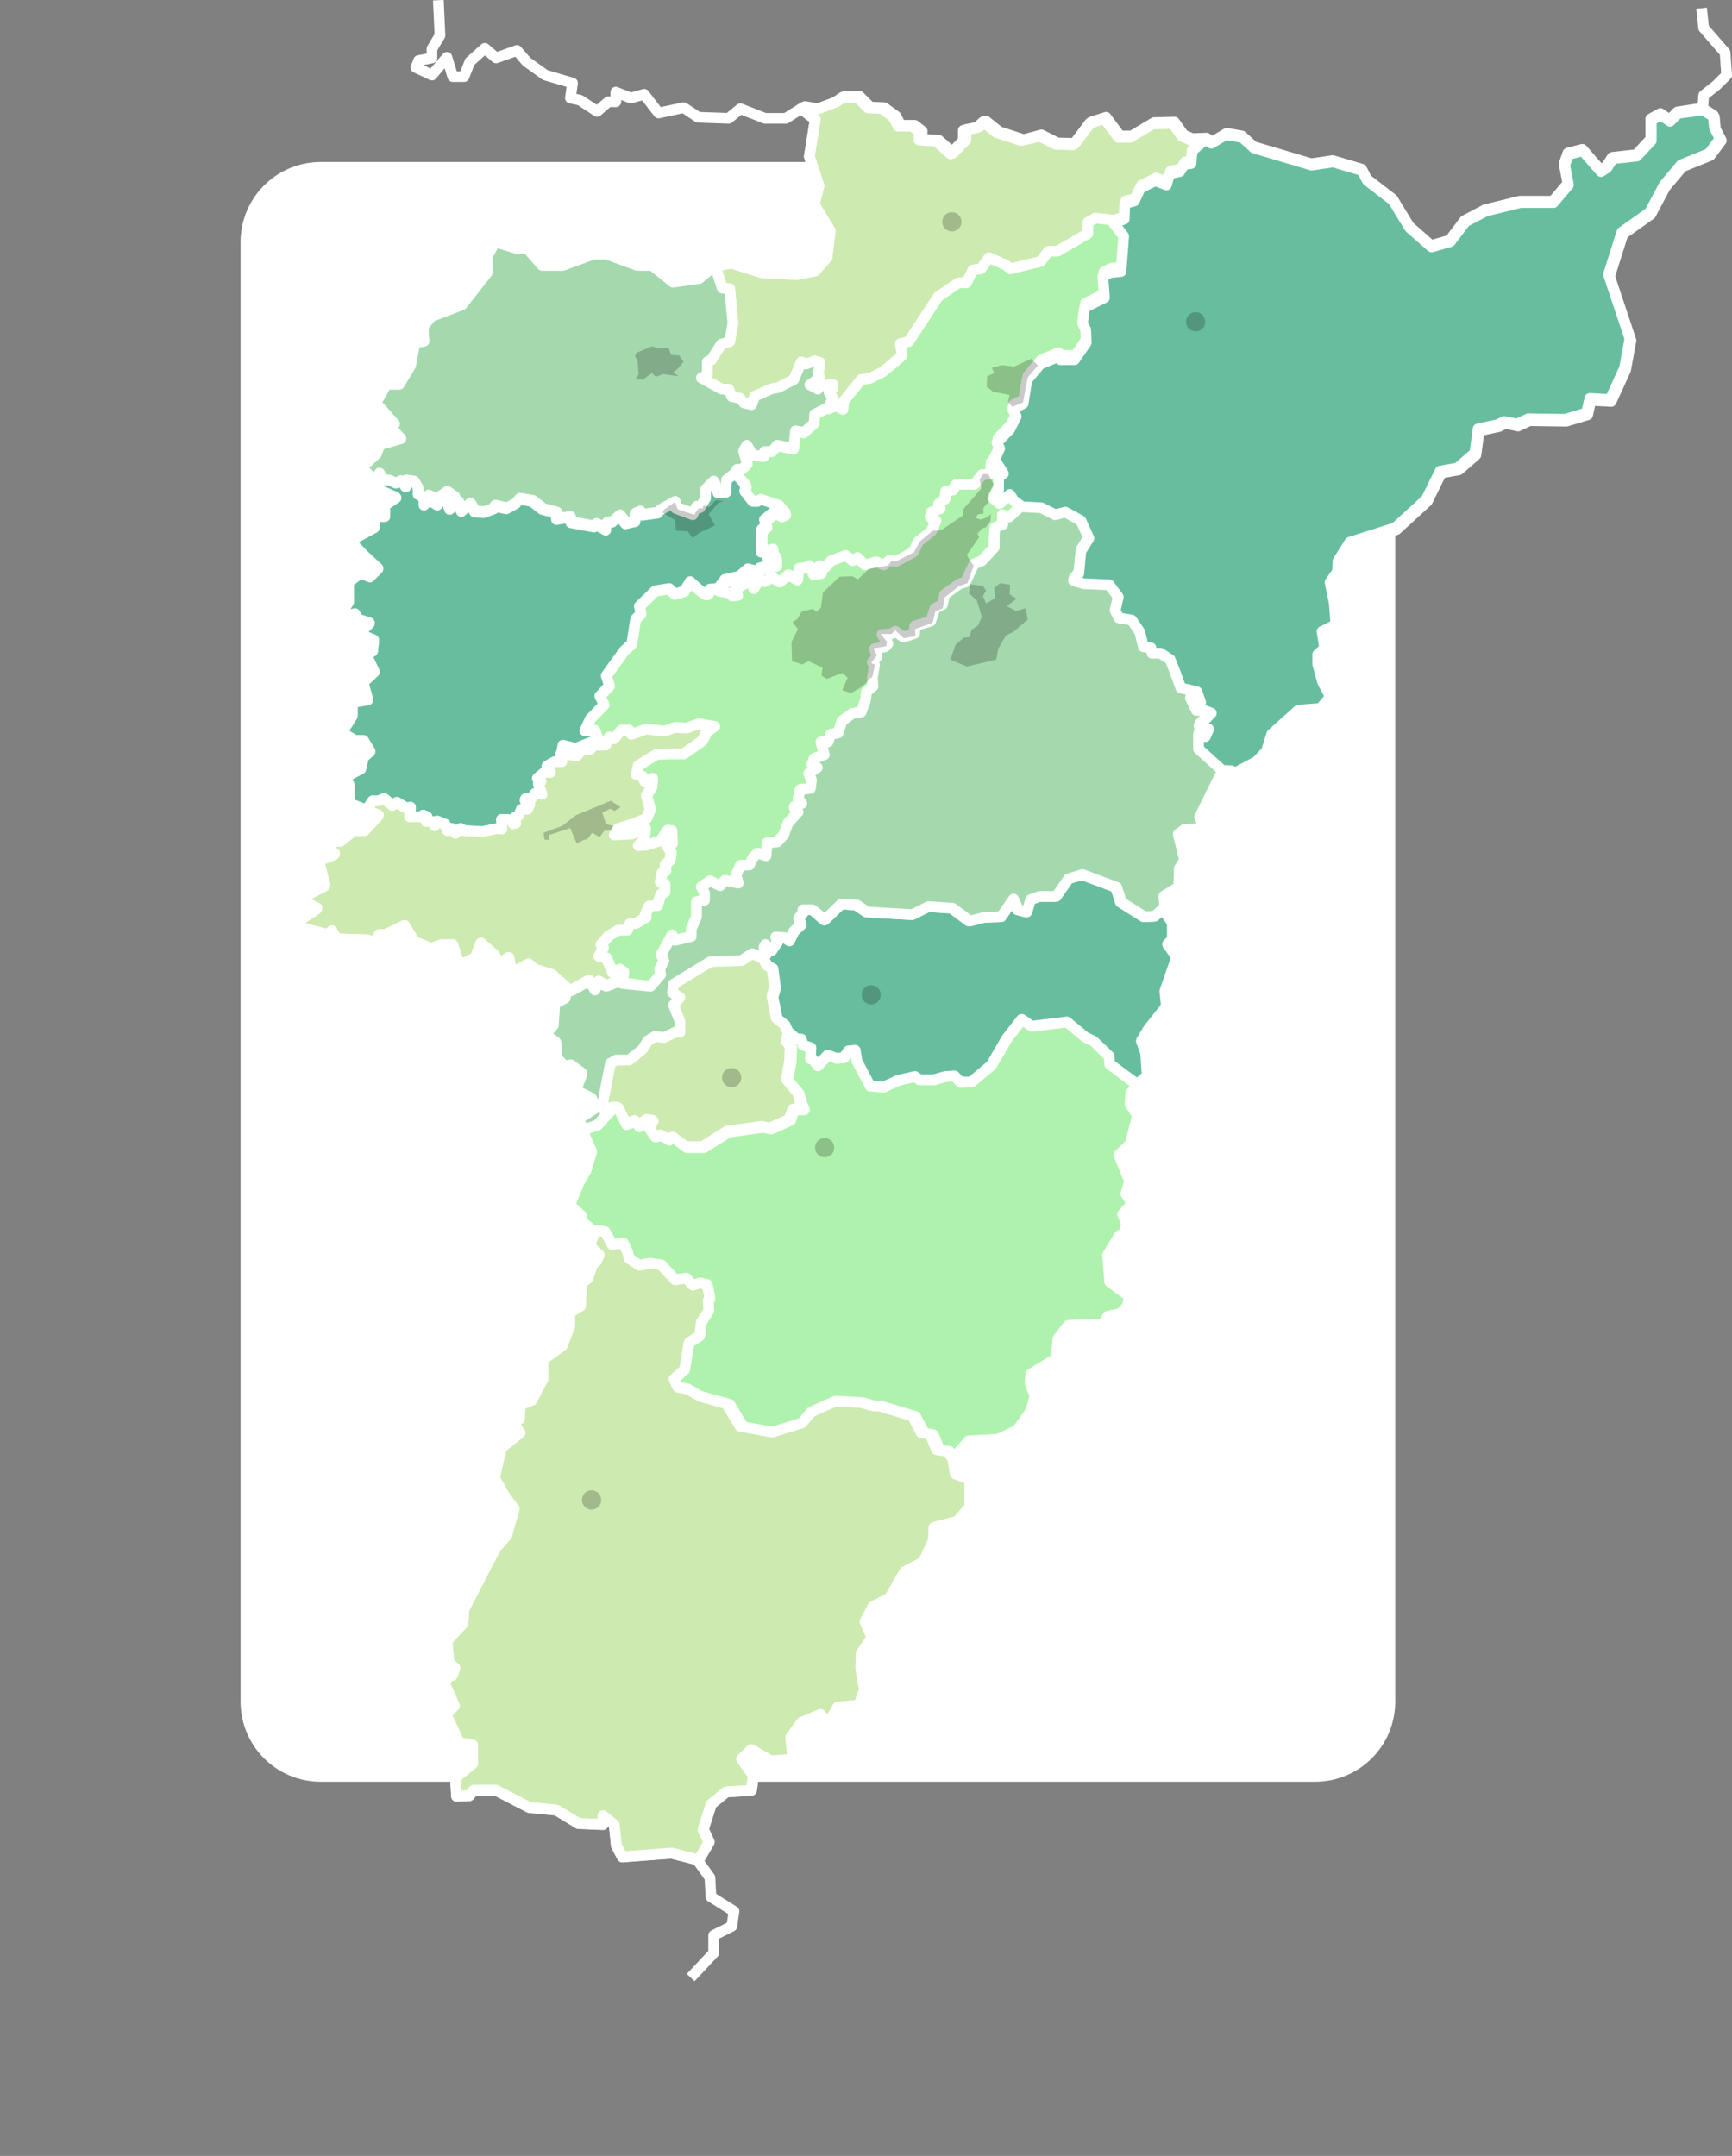 <?xml version="1.0" encoding="utf-8"?>
<!-- Generator: Adobe Illustrator 25.2.0, SVG Export Plug-In . SVG Version: 6.00 Build 0)  -->
<svg version="1.1" id="Capa_1" xmlns="http://www.w3.org/2000/svg" xmlns:xlink="http://www.w3.org/1999/xlink" x="0px" y="0px"
	 viewBox="0 0 324 403.3" style="enable-background:new 0 0 324 403.3;" xml:space="preserve">
<rect x="0" y="0" width="324" height="403.3" fill="#808080" stroke="none"/>
<style type="text/css">
	.st0{fill:#FFFFFF;}
	.st1{fill:#AFF2AD;stroke:#FFFFFF;stroke-width:2;stroke-linejoin:round;}
	.st2{fill:#CDEAB0;stroke:#FFFFFF;stroke-width:2;stroke-linejoin:round;}
	.st3{fill:#A4D9AD;stroke:#FFFFFF;stroke-width:2;stroke-linejoin:round;}
	.st4{fill:#67BE9E;stroke:#FFFFFF;stroke-width:2;stroke-linejoin:round;}
	.st5{fill:none;stroke:#FFFFFF;stroke-width:2;stroke-linejoin:round;}
	.st6{opacity:0.21;}
</style>
<g transform="translate(-133 -4193.686)">
	<g transform="matrix(1, 0, 0, 1, 133, 4193.69)">
		<path class="st0" d="M60,30.3h186c8.3,0,15,6.7,15,15v273c0,8.3-6.7,15-15,15H60c-8.3,0-15-6.7-15-15v-273
			C45,37,51.7,30.3,60,30.3z"/>
	</g>
	<g transform="translate(-1376.96 4347.611)">
		<g transform="translate(1565.96 -135.73)">
			<path class="st1" d="M60.5,165.6l0.2-2l-0.7-0.5l-1.3,0.7l-1.2-2.8l-1.4-0.3l0.8-1.6l-0.4-0.6l1.5-1.7l1.8-1h1.6l0.5-1.2h1l2-1.2
				l-0.1-0.6l0.7-1.5l1.5-0.1l0.7-2.1l0.7-0.4v-1.5l-0.8-0.4l0.3-1.7l0.7-0.4l-0.1-1.1l0.9-0.9l0.2-1.5l-0.8-1.2l1-0.4l-0.1-2.4
				l-0.7-0.1l-1.4,2l-2.5,0.8l-1.6,0.1l1-1l0.3-2.2l-2.4,1l-3.4,0.2l0.7-1.2l2.9-0.9l2.4-1l0.7-1.7l-0.7-2.6l1-1.6l0.1-1.6l-1.4,0.6
				l-0.5-1l-1.1-0.3l0.4-1.7l3.4-2.1l5.1-0.1l3.4-2.4l0.9-1.7l1.4-1l-2.9-0.5l-2.2,0.8l-2.3-0.1l-1.9,0.7l-3.4-0.4l-2.8,1l-0.5-0.8
				h-1.4l-1.3,1.6l-1-0.3l-0.6,1.5h-2.2l-0.7,0.8l-1.6,0.2l-0.9,1l-3-0.4l0.3-1.5l2.4,0.6l4.2-1.7l-0.6-1.7l-1.9,0.1l1-2.2l2.6-2.7
				l-0.8-1.6l1.8-1.9l-0.6-1.9l3.3-4.6l1.5-1.4l0.7-4.6l1-1l-0.3-1.4l3-2.9l2.6-0.4l1,1l1.8-0.5l1.1-1.8c0,0,2.5,2.4,3.1,2.4
				s0.6-1,0.6-1l1.7,0l2.1,0.4l0.3,0.5l1-0.1L81.6,92l2.9-1.7l0.5,1.6l0.9-1.5l1.1,0.2l1.4-0.8l1.4,0.9l1.6-1.4l1.7,1l0.3-2.2
				l1.2-0.1l0.9-0.5l0.8,1.7l1.4-0.2l-0.3-1.5l1.1,0.3l1.1-1.2l2.7-1l1.3,1l0.9-0.6l1.4,1.4l2.1-0.6l1.4,0.6l1-0.8l1.4,0.1l3.1-1.7
				l1-2l2.4-1.9l0.8-1.9l-1-0.8l0.2-0.9l1.6-0.6l-0.2-1l1.1-0.8l0.2-1.5l1.3-0.2l0.7-1.1h3.4l1.4-1.8l1.6-0.1l0.1-2.2l0.7-0.9
				l1.6,2.6l-0.9,0.7v2.4l-0.9,1.6L131,76l1.9-1.7l0.8,1.2l1.6,1.1l-2.5,2.3l-1.3-0.4l0.1,1.8l-1.5,0.6l-0.1,1.7v2l-2.3,2.5
				l-1.5,0.6l-1.6,3.4l-1.1,0.3l-2.8,2l-0.4,1.9l-1.4,0.7l-0.8,2.4l-3,0.9v1.4L113,101l-1.5-1.1l-0.8,0.5l-1.7,0.1l1.1,1.7l-0.5,0.6
				l-2,0.4l0.5,1.4l-0.9,1.1l0.4,0.5l-0.4,2.4l0.1,1.6l-1.2,1l-0.2,1.6l-0.8,2.2l-1.7,0.3l-1.9,1.4l-0.7,2.2l-1.4,0.3l-0.5,1.4h-1.3
				l0.6,2.4l-1.9,0.7l-0.4,1.1l1,0.6l-1.6,1.1l0.5,1.2l-0.2,1.6l-1.9,0.2l-0.4,1.8l0.7,0.8c-0.5,0.1-0.9,0.2-1.3,0.5
				c-0.5,0.3,0.6,1.1,0.6,1.1l-1.9,2.1l-0.8,2.2l-1.2,1.3l-1.9,0.2l-0.2,2.4l-1.6-0.5l-0.9,0.9l-0.6,1.3l-1.7,0.1l-0.8,1.8l0.4,1.5
				l-2.5-0.5l-0.9,1l-1.9-0.9l-1.6,1.1l0.6,1.2v1.3l-1.5,0.3v2.8l-1,2.3v1.4l-3,0.7l-0.6-1l-2,3.7l0.5,1.1l-0.8,1.6l0.2,1l-1.9,2.3
				L60.5,165.6L60.5,165.6z"/>
			<path class="st1" d="M130,67.5l-0.6,0.8l-0.1,2.2l-1.6,0.1l-1.4,1.8h-3.4l-0.7,1.1l-1.3,0.2l-0.2,1.5l-1.1,0.8l0.2,1l-1.6,0.6
				l-0.2,0.9l1,0.8l-0.8,1.9l-2.4,1.9l-1,2l-3.1,1.7l-1.4-0.1l-1,0.8l-1.4-0.6l-2.1,0.6l-1.4-1.4l-0.9,0.6l-1.3-1l-2.7,1l-1.1,1.2
				l-1.1-0.3l0.3,1.5l-1.4,0.2l-0.8-1.7L94.7,88l-1.2,0.1l-0.3,2.2l-1.7-1l-1.6,1.4l-1.4-0.9l-1.4,0.8L86,90.4L85,91.9l-0.5-1.6
				L81.6,92l0.4,1.2l-1,0.1l-0.3-0.5l-2.2-0.4l1.2-1.7l2.7-0.6l1.6-1.4l1.9,0.5l0.4-0.7l3-0.8v-1.2l-1.6,0.2l1-1.7l-2.2,0.6l0.1-4.3
				l0.9-0.8l-0.4-1l1.9-1.6l1.3,0.6l0.7-0.3l-1.2-1.4l-3.4-1.1l-0.6,0.4h-0.9l-1.5-1.9l0.2-1.2l-2-2.2l0.2-1.1h0.9l1-1l-0.7-2.4
				l0.6-1.1l1.2,1.9l2.1,0.1v-0.8l1.5-0.1l0.9-1.1l3.1,0.6l0.3-3.3l1.6,0.3l1.9-1.7l0.1-1.7l2.7-1.4l1.2-0.4l1.4,0.7l0.1-1.5
				l3.3-4.1l1.6-0.2l2.4-1.2l3.7-3.1l-0.4-2.2l1.6-0.4l5.5-8.4l3.8-2.6h1.5l1.2-2.4l1.5-0.2l1.6-2.3l3.2,1.4l0.8,0.7l5.7-1.4
				l1.4-1.9h1.7l5.7-3.3v-2.1l1.4-0.8l3.6,0.4l1.9,2.5l-0.5,6.6l-2,0.2l-1.4,0.7l0.3,4l-3.7,1.8l-0.4,2.9l0.6,1.3l0.1,2.4l-2.2,3.2
				h-2.6l-0.6-0.5l-3.2,1.3l-2.5,3l-0.7,4.4l-2,1l0.7,1.4l-1.2,2.4l-2.4,2.5l0.5,1.1L130,67.5L130,67.5z"/>
			<path class="st2" d="M91.4,175l-0.7-1.6l-1.5-1.2l-0.8-4.1l0.5-1.6l-0.5-3.7l-1-0.5l-0.8-1.4l-2.1-0.8l-2,1.3l-5.8,0.2l-6.9,4.2
				l-0.2,1.6l1.4,0.9l-1.2,1.4l1.2,3.1l0,2l-0.9,0l-2.1,1l-1.7-0.2l-1.3,0.8l-1,1.6l-2.5,2h-2.4l-1.1,0.6l-1.4,7.2l0.5,2.6l1.4-1.5
				h0.9l1.5,3.1l1.8-0.6l0.6,1l1.6-1.2l1,0.1l-0.8,1.3l1.2,1.7l1.3-0.2l1.3,0.8l0.9-0.4l2.4,1.8h3.2l4.6-2.9l6.4-0.9l1.6,0.3
				l3.6-1.6l0.7-1.9l1.9-0.1l-0.6-1.4l-0.4-1.6l-2.1-2.5l0.6-3.4l0.1-2.8l-0.7-0.9L91.4,175L91.4,175z"/>
			<path class="st2" d="M166.7,8l-1.6-0.7l-1.7-2.4l-3.8,0.1l-4.2,2.5h-2.2l-2.6-3.5l-2.8,0.9l-3,4l-3.3-0.1l-3-1.5L135,8.1
				l-4.6-1.5l-2.5-2l-1.2,1.1l-2.5,0.5v1.9l-2.4,2.5l-2.7-2.4L115.9,8l0.1-1.5l-1.4-1.1h-2.6l-0.9-1.7L109,2.1L106.4,2l-2-2h-2.8
				l-1.5,1l-3.1,1.2l-2.4-0.4l-0.7,0.4l2.6,2l-1.1,6.9l1.8,5.5l-0.9,3.5l3,4.9l-0.6,5l-2.2,2.5l-3.5,0.7l-6.4-0.4l-5.7-1.8l-3.1,0.6
				l1.3,4.1l1.4,0.1l0.6,6.5l-0.6,3.4l-1.6,0.5l-1.8,2.9l-0.8,0.4v2.4l-1.1,0.6l3.8,2.1l1.2,0.3l0.6,1.4l1.5,0.3l0.8,0.9l1.4,0.3
				l0.6-1.6l3.2-1.4l1.2-0.2l2.9-1.5l1.4-3.3l0.9,0.4l1.6-0.6l1,0.3l-0.3,2l0.2,0.9l-1.8,1.3l1.5,0.8l0.5-0.5l2.4-0.1l-0.7,1.5
				l0.7,1.1L99,58.3l1.3-0.6l1.4,0.7l0.1-1.5l3.3-4.1l1.6-0.2l2.4-1.2l3.7-3.1l-0.4-2.2l1.6-0.4l5.5-8.4l3.8-2.6h1.5l1.2-2.4
				l1.5-0.2L129,30l3.2,1.4l0.8,0.7l5.7-1.4l1.4-1.9h1.7l5.7-3.3v-2.1l1.4-0.8l3.5,0.4l2.1-0.7l0.1-2.9l1.8-0.5l1.1-2.4l2.8-1.4
				l2.1,0.8l0.6-2.1l1.9-0.4l0.8-1.3l1.3-0.2L167,10l2.4-2L166.7,8z"/>
			<path class="st3" d="M77.3,31.8l-2.5,2.1l-4.9,0.7L66,31.4h-2.8l-5.7-2.1H55l-5.7,2.1h-3.9l-2.8-3.2h-2.1l-3.9-1.2l-1.5,2.8v3
				l-4.8,6l-5.7,2.2l-1.5,2l0.2,2.6L21.6,46l-0.8,4.2l-2.1,3.5l-2.4,0l-2,3.5l3.5,3.9l-1,0.3l2.1,2.5l-3.9,1.1l-0.7,1.8l-2.8,2.5
				l1.8,1.8l1.1,0.3l0.5-0.9l0.8,1.3h1l1.3,0.6l0.9-0.5l0.9,1.1l0.1-1.3l1.4,0.3l0.7,1.2v1.3l1.1,0.6v1.4l1-0.9l-0.1-1l1.1,0.5V76
				l0.9,0.1l0.4-1.5l1.3-0.9l1.4,1l-1.2,1l0.4,1.2l1.5-1.3l0.7,1.7l1.5-1.4l1,1.5l1.7,0.1l1.9-0.7l0.1-0.5l2.2,0.5l1.8-1l0.6-0.8
				l2.4,0.4l1.9,1.5l2.6,0.7l0.1,1.2l2.4-0.4l0.3,1l4.3,0.8l0.3-0.5l1.9,1.1l0.1-1.3l1.1-0.2l1.3-1.2l1.2,1.5l1.8-0.4v-1.5l0.8-0.3
				l0.5,0.6l2.9-0.4l0.4-0.5l2.7-1.5l0.3,1.1l3.2,1.2l0.6-1.4l0.7,0.1l1.1-1.8v-1.2l1.5-1.5l0.8,2.2l1.5-0.1l0.1-2.3l1.6-1.3l0.2-1
				h0.9l1-1l-0.7-2.4l0.6-1.1l1.2,1.9l2.1,0.1v-0.8l1.5-0.1l0.9-1.1l3.1,0.6l0.3-3.3l1.6,0.3l1.9-1.7l0.1-1.7l2.6-1.3l0,0l0.8-1.7
				l-0.7-1.1l0.7-1.5L97.5,54L97,54.6l-1.5-0.8l1.8-1.3l-0.2-0.9l0.3-2l-1-0.3l-1.6,0.6l-0.9-0.4l-1.4,3.3l-2.9,1.5l-1.2,0.2
				l-3.2,1.4l-0.6,1.6l-1.4-0.3l-0.8-0.9l-1.5-0.3l-0.6-1.4L79,54.6l-3.8-2.1l1.1-0.6v-2.4l0.8-0.4l1.8-2.9l1.6-0.5l0.6-3.4
				l-0.6-6.5l-1.4-0.1l-1.3-4.1L77.3,31.8z"/>
			<path class="st4" d="M13,132.8l0.8-1.2h1.2l0.9-0.4l1.6,1.3l0.8-0.6l1.8,1.1l0.7-0.2l-0.1,1.8h2.2l0.3-0.3l0.7,0.3l-0.1,0.9h1.1
				l0.5,0.8l0.4-0.9l1.5,0.6l0.5,1.2l0.8-0.4l0.7,0.9l0.9-0.9l0.7,0.4c0,0,2,0.1,2.2,0.1s1.1,0.1,1.1,0.1l2.9-0.6l0.9,0.1l-0.1-1.8
				c0.6,0,1.1,0,1.7,0.1c0.3,0.1,0.5,0.7,0.5,0.7l0.5-0.1l-0.2-1.1l0.7-0.3l0.5-1.2h1.2l0.4-0.9l-0.9-0.8l0.1-0.3h1.1l0.7-1l1.3,0.2
				l-0.7-2l0.5-0.4l-0.7-0.6l1.3-1.1h1.2l-0.7-1.2l1.4-0.8h1.4l-0.2-1.4l0.3-1.7l2.4,0.6l4.2-1.7l-0.6-1.7l-1.9,0.1l1-2.2l2.6-2.7
				l-0.8-1.6l1.8-1.9l-0.6-1.9l3.3-4.6l1.5-1.4l0.7-4.6l1-1l-0.3-1.4l3-2.9l2.6-0.4l1,1l1.8-0.5l1.1-1.8c0,0,2.5,2.4,3.1,2.4
				s0.6-1,0.6-1l1.5-0.1l1.3-1.7l2.7-0.6l1.6-1.4l1.9,0.5l0.4-0.7l3-0.8v-1.2l-1.6,0.2l1-1.7l-2.2,0.6l0.1-4.3l0.9-0.8l-0.4-1
				l1.9-1.6l1.3,0.6l0.7-0.3l-1.2-1.4l-3.4-1.1l-0.6,0.4h-0.9l-1.5-1.9l0.2-1.2l-2-2.2l0,0l-1.6,1.3l-0.1,2.3l-1.5,0.1l-0.8-2.2
				l-1.5,1.5V75l-1.1,1.8l-0.7-0.1l-0.6,1.4l-3.2-1.2l-0.3-1.1l-2.7,1.5l-0.4,0.5l-2.9,0.4l-0.5-0.6l-0.8,0.3v1.5l-1.8,0.4l-1.2-1.5
				l-1.3,1.2l-1.1,0.2l-0.1,1.3l-1.9-1.1l-0.3,0.5l-4.3-0.8l-0.3-1l-2.4,0.4l-0.1-1.2l-2.6-0.7l-1.9-1.5l-2.4-0.4l-0.6,0.8l-1.8,1
				l-2.2-0.5l-0.1,0.5l-1.9,0.7l-1.7-0.1l-1-1.5l-1.5,1.4l-0.7-1.7l-1.5,1.3l-0.4-1.2l1.2-1l-1.4-1l-1.3,0.9l-0.4,1.5L25.3,76v-1.1
				l-1.1-0.5l0.1,1l-1,0.9v-1.4l-1.1-0.6V73l-0.7-1.2L20,71.6l-0.1,1.3L19,71.7l-0.9,0.5l-1.3-0.6h-1l-0.8-1.3l-0.5,1.1l0.3,2
				l3.2,1.4l-2.1,1.4v2.1H14v2.1l-4.6,2.5l2.7,2.8l2.6,2.4l-1.5,1.5l-1.8-0.7l-2.2,1.7v3.7l-1.8,3l3-0.7l0.5,1l2.2,0.7l-2,2l2.8,1.2
				l-0.2,2l-1.2,0.7l1.5,3.2l-2.1,2l0.9,3.2l-2.9,0.5v2.5l-2,3.2l2.5,1.5H12l1.2,2l-1.2,1l-0.5,2.2L7.3,128l2,0.7v3.5l4.1,1.7
				L13,132.8z"/>
			<path class="st2" d="M51,166.9l3.2-1.8l1.1,1.7l0.7-1.5c0.4,0.3,0.9,0.6,1.4,0.8c0.7-0.2,1.4-0.5,2.1-0.8l1,0.3l0,0l0.1-2
				l-0.7-0.5l-1.3,0.7l-1.2-2.8l-1.4-0.3l0.8-1.6l-0.4-0.6l1.5-1.7l1.8-1h1.6l0.5-1.2h1l2-1.2l-0.1-0.6l0.7-1.5l1.5-0.1l0.7-2.1
				l0.7-0.4v-1.5l-0.8-0.4l0.3-1.7l0.7-0.4l-0.1-1.1l0.9-0.9l0.2-1.5l-0.8-1.2l1-0.4l-0.1-2.4l-0.7-0.1l-1.4,2l-2.5,0.8l-1.6,0.1
				l1-1l0.3-2.2l-2.4,1l-3.4,0.2l0.7-1.2l2.9-0.9l2.4-1l0.7-1.7l-0.7-2.6l1-1.6l0.1-1.6l-1.4,0.6l-0.5-1l-1.1-0.3l0.4-1.7l3.4-2.1
				l5.1-0.1l3.4-2.4l0.9-1.7l1.4-1l-2.9-0.5l-2.2,0.8l-2.3-0.1l-1.9,0.7l-3.4-0.4l-2.8,1l-0.5-0.8h-1.4l-1.3,1.6l-1-0.3l-0.6,1.5
				h-2.2l-0.7,0.8l-1.6,0.2l-0.9,1l-3-0.4l0.2,1.5h-1.4l-1.4,0.8l0.7,1.2h-1.2l-1.3,1.1l0.7,0.6l-0.5,0.4l0.7,2l-1.3-0.2l-0.7,1
				h-1.1l-0.1,0.3l0.9,0.8l-0.4,0.9h-1.2l-0.5,1.2l-0.7,0.3l0.2,1.1l-0.5,0.1c0,0-0.3-0.6-0.5-0.7c-0.6-0.1-1.1-0.1-1.7-0.1l0.1,1.8
				l-0.9-0.1l-2.9,0.6c0,0-0.9-0.1-1.1-0.1s-2.2-0.1-2.2-0.1l-0.7-0.4l-0.9,0.9l-0.7-0.9l-0.8,0.4l-0.5-1.2l-1.5-0.6l-0.4,0.9
				l-0.5-0.8h-1.1l0.1-0.9l-0.7-0.3l-0.3,0.3h-2.2l0.1-1.8l-0.7,0.2l-1.8-1.1l-0.8,0.6l-1.6-1.3l-0.9,0.4h-1.2l-0.8,1.2l0.5,1.2
				l1.3,0.5l-2.5,2.7h-2l-2.5,2h-4l2.8,2.5l-3,1.2l1.2,4.7l-3.1,1.6l-1.4,1.2l3,1.5L0,154l0.6,1.4l4.7,1.2l0.8-0.7l0.8,1.5l5.8,0.2
				l1.5,0.5l0.8-1.5h1.2l3.5-1.7l1.8,3l3.1,1.3l2.1-0.7h2l1.3,3.9l3-1.5l1-2.7l2.5,2.2l0.9,1.6l1.8-1.1l0.6,2.9l3.1-1.7l1.2,1l3.2,1
				l3,2.7L51,166.9z"/>
			<path class="st2" d="M121,253.2l-1.8-0.2l-1.2-2.9l-1.7-0.3l-1.6-3.1l-6.6-2h-1.2l-2-0.6l-5.2-0.3l-4.5,2l-1.8,2.1l-5.5,1.7
				l-5.5-1l-2.5-4.2L75,243l-2.4-1.4l-1.8-0.3l-0.7-1.5l2-1.8l0.8-5l2-1.3l0.3-2.5l1.4-2.2l-0.1-1.9c0.2,0,0.3-0.2,0.3-0.4
				c0-0.4-0.5-2.6-0.5-2.6l-1.3-0.3l-1.4,0.4l-1.2-1.3l-2.1,0.3l-2.6-2.8l-2.1-0.3l-2,0.4l-1.9-1.3l-0.3-1.2l-0.8-1.7l-2.1,0.3
				l-1.3-2.4l-2.4-0.3l-2.4-1.9l-0.8,2l3.2,1l-0.7,1.9l1.8,1.7l-0.5,1.2l-0.8,0.7l-0.8,2.5l-1.2,1l-0.2,4.2l-2,1.2v2.5l-1.4,3.7l0,0
				l-3.6,2.6v3.6l-2.1,4l-2.2,0.9l-0.1,2.6l-0.8,0.2l0.1,1.2l0.8,1.2l-3.5,2.8l-1.3,5.6l1.9,3.4l1.8,2.4l-1.4,5l-2.1,2.4l-5.7,11.3
				l-0.2,2.7l-3,3.2l0.4,4.2l1.1,0.9l-0.5,1.4l-0.8,0.1l-0.6,1.5l1.8,4.1l-1.6,1.5l2.5,5.4l2.5,0.4v3.5l-3.2,2.6l0.2,3.5l2.4-0.1
				l0.8-1h4.2l6.2,3.2l5.1,0.5l4.1,2.5l4.6,0.2v-1.6l2.1,1.7l0.4,3.9l1.1,2.1l9.2-0.7l5.1,1.3l2-3.4l-1.1-2.4l1.5-4.7l2.8-2.3
				l4.7-0.3l0.4-2.8l-2.2-3.1l1.8-1.7l3.6,2.1l2.8-0.2h1.4l-0.4-4.2l2-2.8l3.5-1.5l1.5,1.7l1.8-3.1l3.9-0.3l1.1-2.8l-0.7-4.2
				l0.1-2.8l2-2.9l-1.3-3l1.5-2.8l3.1-1.6l2.8-4.9l3.5-1.8l1.9-4.1l0.1-2.4l4.3-1.1l2.4-2.7l0-5.2l-2.7-1l-0.5-2.8L121,253.2z"/>
			<path class="st4" d="M162,151.3l-2.2,1.9l-1.9,0.1l-4.3-2.7l-0.9-2.8l-6.4-2.4l-2.6,0.8l-2.3,3.3h-3.1l-1.7,0.6l-0.7,2.3
				l-1.6-0.4l-0.9-2l-2.3,3.3l-3.1,0.1l-2.8,0.7l-3.2-2.4l-4.5-0.3l-3,1.5l-8.5-0.5l-1.9-1.3l-2.9-0.2l-3.1,3L96,152h-1.7v0.5
				l-0.8,1.1l0.4,1.2l-1.3,1.2l-0.9,1.8l-0.8-0.6l-1.7-0.1l0.3,0.9l-1.1,1.6l-1.1-1.1l-0.3,0.5l0.4,1.3l-0.6,0.7l0.8,1.5l1,0.5
				l0.5,3.7l-0.5,1.6l0.8,4.1l1.5,1.2l0.6,1.4l1.3,1.1l1,0.1l0.3,1.1l1.5,0.5l-0.1,2.1l0.5,0.1l0.9,1.2l1.9-2l1.6,0.6l1.4-0.1
				l0.9-1.3l1.2-0.1l0.3,2l2.5,4.7l2.5,0.2l2.8-1.3l3.1-0.7l0.8,0.6h2.8l2.1-0.6l1.7-0.1l1.1,1.2l2.1-0.1l3.7-3.1l2.9-5l2.8-3.6
				l1.8,1.3l6.6-0.8l3.4,2.8l1.6,0.8l2.9,2.7l0.1,1.5l5.3,3.9l2.1-1.6l-0.3-4.3l-0.8-2.2l1.3-2.2l3.4-4.3l-0.3-2.8l2.2-6.4l-1.7-2.4
				l0.9-0.9v-3.1l-1.3-1.9L162,151.3z"/>
			<path class="st3" d="M49.6,168.5l-1.9,1l-0.3,4.1l-1.5,1.6l2,1.5l0.2,3l1.5,1.5l1.2-0.2l2,1.5l-1.2,3.2l3,1.5l0.7,1.7l-3.2,2
				l0.8,2.3l2.8-0.9l1.6-1.8l-0.5-2.6l1.4-7.2l1.1-0.6h2.4l2.5-2l1-1.6l1.3-0.8l1.7,0.2l2.1-1l0.9,0l0-2l-1.2-3.1l1.2-1.4l-1.4-0.9
				l0.2-1.6l6.9-4.2l5.8-0.2l2-1.3l2,0.8l0.6-0.7l-0.4-1.3l0.3-0.5l1.1,1.1l1.1-1.6l-0.3-0.9l1.7,0.1l0.8,0.6l0.9-1.8l1.3-1.2
				l-0.4-1.2l0.8-1.1V152H96l2.3,1.9l3.1-3l2.9,0.2l1.9,1.3l8.5,0.5l3-1.5l4.5,0.3l3.2,2.4l2.8-0.7l3.1-0.1l2.3-3.3l0.9,2l1.6,0.4
				l0.7-2.3l1.7-0.6h3.1l2.3-3.3l2.6-0.8l6.4,2.4l0.9,2.8l4.3,2.7l1.9-0.1l2.1-1.9l-0.1-1.9l2.8-1.7l0.1-3.5l1-1.5l-1.2-4.9l1.2-0.9
				l3.8-0.1l-1-2.2l3.8-7.7l2-0.2l0-1.1l-1.8-0.1l-4.4-4v-2.7l1.3,0.4l0.6-1.4l-1.8-0.6l2.3-2.4l-1.3-0.5h-1.5l-1.1-2.3l1.9,0.8
				l-0.7-2l-3-0.7l-1.2-3.3l-0.8-2l-1.8-1.2h-1.6l-0.2-1l-1.4-0.2l-0.7-2.8l-1.5-2.2l-2.4-0.4l-0.7-1.4l0.6-2.5l-1.7-2.3l-4.8-0.2
				l-1.9-0.6l1-1.3l0.4-4.2l1.5-2.4l-1.5-3.3l-2.9-1.6l-1.9,0.5l-2.6-1.3l-3.6-0.2l-2.5,2.3l-1.3-0.4l0.1,1.8l-1.5,0.6l-0.1,1.7v2
				l-2.3,2.5l-1.5,0.6l-1.6,3.4l-1.1,0.3l-2.8,2l-0.4,1.9l-1.4,0.7l-0.8,2.4l-3,0.9v1.4L113,101l-1.5-1.1l-0.8,0.5l-1.7,0.1l1.1,1.7
				l-0.5,0.6l-2,0.4l0.5,1.4l-0.9,1.1l0.4,0.5l-0.4,2.4l0.1,1.6l-1.2,1l-0.2,1.6l-0.8,2.2l-1.7,0.3l-1.9,1.4l-0.7,2.2l-1.4,0.3
				l-0.5,1.4h-1.3l0.6,2.4l-1.9,0.7l-0.4,1.1l1,0.6l-1.6,1.1l0.5,1.2l-0.2,1.6l-1.9,0.2l-0.4,1.8l0.7,0.8c-0.5,0.1-0.9,0.2-1.3,0.5
				c-0.5,0.3,0.6,1.1,0.6,1.1l-1.9,2.1l-0.8,2.2l-1.2,1.3l-1.9,0.2l-0.2,2.4l-1.6-0.5l-0.9,0.9l-0.6,1.3l-1.7,0.1l-0.8,1.8l0.4,1.5
				l-2.5-0.5l-0.9,1l-1.9-0.9l-1.6,1.1l0.6,1.2v1.3l-1.5,0.3v2.8l-1,2.3v1.4l-3,0.7l-0.6-1l-2,3.7l0.5,1.1l-0.8,1.6l0.2,1l-1.9,2.2
				l-5.2-0.5l-1-0.3c-0.7,0.3-1.4,0.6-2.1,0.8c-0.5-0.2-1-0.4-1.4-0.8l-0.7,1.5l-1.1-1.7l-3.2,1.8l-0.8-0.2L49.6,168.5z"/>
			<path class="st4" d="M167,10l-0.2,2.4l-1.3,0.2l-0.8,1.3l-1.9,0.4l-0.6,2.1l-2.1-0.8l-2.8,1.4l-1.1,2.4l-1.8,0.5l-0.1,2.9l-2,0.7
				l1.9,2.5l-0.5,6.6l-2,0.2l-1.4,0.7l0.3,4l-3.7,1.8l-0.4,2.9l0.6,1.3l0.1,2.4l-2.2,3.2h-2.6l-0.6-0.5l-3.2,1.3l-2.5,3l-0.7,4.4
				l-2,1l0.7,1.4l-1.2,2.4l-2.4,2.5l0.5,1.1l-0.9,2.1l1.6,2.6l-0.9,0.7v2.4l-0.9,1.6L131,76l1.9-1.7l0.8,1.2l1.5,1.1l3.6,0.2
				l2.6,1.3l1.9-0.5l2.9,1.6l1.5,3.3l-1.5,2.4l-0.4,4.2l-1,1.3l1.9,0.6l4.8,0.2l1.7,2.3l-0.6,2.5l0.7,1.4l2.4,0.4l1.5,2.2l0.7,2.8
				l1.4,0.2l0.2,1h1.6l1.8,1.2l0.8,2l1.2,3.3l3,0.7l0.7,2l-1.9-0.8l1.1,2.3h1.5l1.3,0.5l-2.3,2.4l1.8,0.6l-0.6,1.4l-1.3-0.4v2.7
				l4.4,4l1.8,0.1l0,1.1l4.9-2.5l1.8-1.9l1-3.2l5-4.5l4.1-0.3l1.9-2.2l-1.5-2.8l-0.9-3.3v-1.8l1.3-1.2l-0.5-3.1l2.6-1.3l-0.3-4
				l-0.8-3.9l1.4-2l0.1-2l2.2-3.5l8.5-2.7l5.8-5.3l2.6-5.3l3.3-0.6l3.2-2.8l0.6-4.5l3.7-0.8l1.2-0.6l2.4,0.5l2.1-1l6.9,0.1l4-1.2
				l0.6-2.7l3.8,0.2l2.7-5.9l1-5.5l-4-12l2.5-7.9l5.2-3.7l2.7-5.1l3.2-3.8l5.2-2.1l2.1-2.8l-1.1-2.1l-0.2-2.3l-2.1-1.3L257.9,3
				l-1.5,1.5l-1.7-1.2l-1.8,1v3.8l-2.7,2.9l-4.5,0.5l-1.1,1.7l-1.1,0.7l-3.4-3.9l-2.7,0.7l-0.7,2l0.7,3.7l-2.8,3.3h-6.2l-6.5,1.6
				l-3.8,2l-2.8,3.7l-3.5,1l-4.1-3.6l-3.1-5.1l-4.8-3.7l-1-1.9l-5.4-1.6l-4,0.6l-10.8-3.2l-2.2-2L173.3,7l-2.7,1.6l-1.1-0.7L167,10z
				"/>
			<path class="st1" d="M53,193.2l2.8-0.9l1.7-1.9l1.3-1.3h0.9l1.5,3.1l1.8-0.6l0.6,1l1.6-1.2l1,0.1l-0.8,1.3l1.2,1.7l1.3-0.2
				l1.3,0.8l0.9-0.4l2.4,1.8h3.2l4.6-2.9l6.4-0.9l1.6,0.3l3.6-1.6l0.7-1.9l1.9-0.1l-0.6-1.4l-0.4-1.6l-2.1-2.5l0.6-3.4l0.1-2.8
				l-0.7-0.9l0.3-1.8l0,0l1.2,1.1l1,0.1l0.3,1.1l1.5,0.5l-0.1,2.1l0.5,0.1l0.9,1.2l1.9-2l1.6,0.6l1.4-0.1l0.9-1.3l1.2-0.1l0.3,2
				l2.5,4.7l2.5,0.2l2.8-1.3l3.1-0.7l0.8,0.6h2.8l2.1-0.6l1.7-0.1l1.1,1.2l2.1-0.1l3.7-3.1l2.9-5l2.8-3.6l1.8,1.3l6.6-0.8l3.4,2.8
				l1.6,0.8l2.9,2.8l0.1,1.5l5.3,4l-1.1,1.7l-0.1,1.9l1.4,2l-1.4,5.4l-2.1,2l2,4.9l-0.7,2.4l1.2,1.8l-1.8,2l0.7,1.7l-0.3,1.8l-1,0.5
				l-2.2,3.6l0.4,5.1l3.7,2.7l-0.4,1.8l-1.3,1.4l-2.4,0.5l-0.8,1.5l-4.1,0.1l-2.5,0.1l-1.9,2.5l-0.3,3.7l-4.8,2.9l-0.1,1.7l0.9,2.4
				l-0.8,2.9l-2.5,3.5l-3.6,1.7l-5.5,0.3l-3,3.4l-0.9-1.5l-1.8-0.2l-1.2-2.9l-1.7-0.3l-1.6-3.1l-6.6-2h-1.2l-2-0.6l-5.2-0.3l-4.5,2
				l-1.8,2.1l-5.5,1.7l-5.5-1l-2.5-4.2L75,243l-2.4-1.4l-1.8-0.3l-0.7-1.5l2-1.8l0.8-5l2-1.3l0.3-2.5l1.4-2.2l-0.1-1.9
				c0.2,0,0.3-0.2,0.3-0.4c0-0.4-0.5-2.6-0.5-2.6l-1.3-0.3l-1.4,0.4l-1.2-1.3l-2.1,0.3l-2.6-2.8l-2.1-0.3l-2,0.4l-1.9-1.3l-0.3-1.2
				l-0.8-1.7l-2.1,0.3l-1.3-2.4l-2.4-0.3l-2.3-1.9l0.2-0.7l-2.2-2l1.7-4.2l1.3-2.2l1.1-3.6l-1.2-2.7L53,193.2z"/>
		</g>
		<g transform="translate(1565.961 -153.887)">
			<path class="st5" d="M262.3,1.5l0.4,3.7l4,4.6L267,14l-1.9,1.9l-2.4,1.9l-0.2,2.7 M94.5,19.9L91,22.1h-3.9l-4.6-1.8l-2.2,1.8
				l-5.7-0.2l-2.7-1.8l-4.7,1l-2.7-3.5l-2.5,0.7l-2.8-1.1V19h-1.4l-2.1,1.8l-3.2-2.1l-1.8-0.4l0.4-2.8L46,14l-3.5-2.5l-1.8-2.1
				l-3.9,1.4L34.7,9l-2.8,2.5l-1.1,2.8h-2.1l-1.1-3.6L24.8,14l-3-1.4l0.5-1.3l2.5-0.5V9.1l1.5-2.5L26,0"/>
			<path class="st5" d="M76.6,344.6l-1.1-2.4l1.5-4.7l2.8-2.3l4.7-0.3l0.4-2.8l-2.2-3.1l1.8-1.7l3.6,2.1l2.8-0.2h1.4l-0.4-4.2l2-2.8
				l3.5-1.5l1.5,1.7l1.8-3.1l3.9-0.3l1.1-2.8l-0.7-4.2l0.1-2.8l2-2.9l-1.3-3l1.5-2.8l3.1-1.6l2.8-4.9l3.5-1.8l1.9-4.1l0.1-2.4
				l4.3-1.1l2.4-2.7l0-5.2l-2.7-1l-0.5-2.8l3-3.4l5.5-0.3l3.6-1.7l2.5-3.5l0.8-2.9l-0.9-2.4l0.1-1.7l4.8-2.9l0.3-3.7l1.9-2.5
				l2.5-0.1l4.1-0.1l0.8-1.5l2.4-0.5l1.3-1.4l0.4-1.8l-3.7-2.7l-0.4-5.1l2.2-3.6l1-0.5l0.3-1.8l-0.7-1.7l1.8-2l-1.2-1.8l0.7-2.4
				l-2-4.9l2.1-2l1.4-5.4l-1.4-2.1l0.1-1.9l1.1-1.7l0,0l2-1.7l-0.3-4.3l-0.8-2.2l1.3-2.2l3.4-4.3l-0.3-2.8l2.2-6.4l-1.7-2.4l0.9-0.9
				v-3.1l-1.3-1.9l-0.3-3.1l2.8-1.7l0.1-3.5l1-1.5l-1.2-4.9l1.2-0.9l3.8-0.1l-1-2.2l3.8-7.7l2-0.1l4.9-2.6l1.8-1.9l1-3.2l5-4.5
				l4.1-0.3l1.9-2.2l-1.5-2.8l-0.9-3.3v-1.8l1.3-1.2l-0.5-3.1l2.6-1.3l-0.3-4l-0.8-3.9l1.4-2l0.1-2l2.2-3.5l8.5-2.7l5.8-5.3l2.6-5.3
				l3.3-0.6l3.2-2.8l0.6-4.5l3.7-0.8l1.2-0.6l2.4,0.5l2.1-1l6.9,0.1l4-1.2l0.6-2.7l3.8,0.2l2.7-5.9l1-5.5l-4-12l2.5-7.9l5.2-3.7
				l2.7-5.1l3.2-3.8l5.2-2.1l2.1-2.8l-1.1-2.1l-0.2-2.3l-2.1-1.3l-4.6,0.7l-1.5,1.5l-1.7-1.2l-1.8,1v3.8l-2.7,2.9l-4.5,0.5l-1.1,1.7
				l-1.1,0.7l-3.4-3.9l-2.7,0.7l-0.7,2l0.7,3.7l-2.8,3.3h-6.2l-6.5,1.6l-3.8,2l-2.8,3.7l-3.5,1l-4.1-3.6l-3.1-5.1l-4.8-3.7l-1-1.9
				l-5.4-1.6l-4,0.6l-10.8-3.2l-2.2-2l-2.8-0.5l-2.7,1.6l-1.1-0.7l-2.7,0.1l-1.6-0.7l-1.7-2.4l-3.8,0.1l-4.2,2.5h-2.2l-2.6-3.5
				l-2.8,0.9l-3,4l-3.3-0.1l-3-1.5l-3.3,0.9l-4.6-1.5l-2.5-2l-1.2,1.1l-2.5,0.5v1.9l-2.4,2.5l-2.7-2.4l-3.2-0.2l0.1-1.5l-1.4-1.1
				h-2.6l-0.9-1.7l-2.2-1.6l-2.6-0.1l-2-2h-2.8l-1.5,1L97,20.3l-2.4-0.4l-0.7,0.4l2.6,2l-1.1,6.9l1.8,5.5l-0.9,3.5l3,4.9l-0.6,5
				l-2.2,2.5l-3.5,0.7L86.5,51l-5.7-1.8l-3.5,0.7L74.8,52l-4.9,0.7L66,49.6h-2.8l-5.7-2.1H55l-5.7,2.1h-3.9l-2.8-3.2h-2.1l-3.9-1.2
				L35.1,48v3l-4.7,6l-5.8,2.2l-1.5,2l0.2,2.6l-1.8,0.2l-0.8,4.2l-2.1,3.6l-2.4,0l-2,3.5l3.5,3.9l-1,0.3L19,82l-3.9,1.1l-0.7,1.8
				l-2.8,2.5l1.8,1.8l1.1,0.4l0.4,2.1l3.2,1.4l-2.1,1.4v2.1H14v2.1l-4.6,2.5l2.7,2.8l2.6,2.4l-1.5,1.5l-1.8-0.7l-2.2,1.7v3.7l-1.8,3
				l3-0.7l0.5,1l2.2,0.7l-2,2l2.8,1.2l-0.2,2l-1.2,0.7l1.5,3.2l-2.1,2l0.9,3.2l-2.9,0.5v2.5l-2,3.2l2.5,1.5H12l1.2,2l-1.2,1
				l-0.5,2.2l-4.2,2.2l2,0.7v3.5l5.5,2.2l-2.5,2.7h-2l-2.5,2h-4l2.8,2.5l-3,1.2l1.2,4.7l-3.1,1.6l-1.4,1.2l3,1.5L0,172.2l0.6,1.4
				l4.7,1.2l0.8-0.7l0.8,1.5l5.7,0.2l1.5,0.5l0.8-1.5h1.2l3.5-1.7l1.8,3l3.1,1.3l2.1-0.7h2l1.3,3.9l3-1.5l1-2.7l2.5,2.2l0.9,1.6
				l1.8-1.1l0.6,2.9l3.1-1.7l1.2,1l3.2,1l3,2.7l-0.5,1.7l-1.9,1l-0.3,4.1l-1.5,1.7l2,1.5l0.2,3l1.5,1.5l1.2-0.2l2,1.5l-1.2,3.2
				l3,1.5l0.8,1.7l-3.2,2l1.2,3.5l1.2,2.7l-1.1,3.6l-1.3,2.2l-1.7,4.2l2.2,2l-1,2.7l3.2,1l-0.7,1.9l1.8,1.7l-0.5,1.2l-0.8,0.7
				l-0.8,2.5l-1.2,1l-0.2,4.2l-2,1.2v2.5l-1.4,3.7l0,0l-3.6,2.6v3.6l-2.1,4l-2.2,0.9l-0.1,2.6l-0.8,0.2l0.1,1.2l0.8,1.2l-3.5,2.8
				l-1.3,5.6l1.9,3.4l1.8,2.4l-1.4,5l-2.1,2.4L30.8,301l-0.2,2.7l-3,3.2l0.4,4.2l1.1,0.9l-0.5,1.4l-0.8,0.1l-0.6,1.5l1.8,4.1
				l-1.6,1.5l2.5,5.4l2.5,0.4v3.5l-3.2,2.6l0.2,3.5l2.4-0.1l0.8-1h4.2l6.2,3.2l5.1,0.5l4.1,2.5l4.6,0.2v-1.7l2.1,1.7l0.4,3.9
				l1.1,2.1l9.2-0.7l5.1,1.3L76.6,344.6z"/>
			<path class="st5" d="M74.5,348l2.3,3.2l0.2,3.6l4.3,2.7l-0.4,2.8l-3.4,1.7l0,3.3l-4.3,4.6"/>
		</g>
		<g transform="translate(1611.626 -114.234)" class="st6">
			<path d="M25.3,30.7l-2.9-0.4L21,30.8l-0.7-0.7l-1.7,1.2h-1.4l0.6-1l-0.2-2.7L17.1,27l0.3-0.7l2.9-1.2l1.2,0.4l1.9-0.1l0.5,1.3
				l1.5,0.1l0.8,1.2l-1,1.2L24.3,30L25.3,30.7z"/>
			<path d="M61.2,87.1l-1.5,1.6l-2.2,1.3l-1.6-0.6l1-2.3l-1-0.9l-2.9,1.1L52,86.7l0.2-1.5l-2.6-1.2l-1.2,0.6L46.5,84l-0.1-3.6
				l1.2-2.4l-1-1.3l0.9-0.6l0.8-1.4l2.1-0.5l0.6,0.6l0.9-0.8l0.4-2.9l3.1-2.9l2.4-0.1l1,0.6l2.1-2l3.5-0.6l0.7-0.8l1.1-0.1l3.1-1.6
				l1.1-2l2.4-2l1.6-0.1l4.1-2.8v-1.1l3.4-3.9L81.6,50l0.6-1h1l1,1.9l-0.9,1.7l-0.1,1.7l-0.9,1v1.1l-1,0.1l-0.5,0.7l1,0.3l1.2-0.4
				l0.7-0.6l-0.1,1.3l-0.9,1.2l-0.5,0.1l-1,1l0.3,0.7l-2.3,3.3l0.5,1l0.8,1l-1.2,3.3l-1.5,0.5L75,72.1l-0.3,2l-1.4,0.6l-0.5,2.1
				L69.5,78l0.1,1.3l-2.2,0.4l-1.6-1.5l-0.7,0.7h-2l1.2,1.5l-0.2,0.8l-2.4,0.4l0.7,1.3l-1.1,1.4l0.7,0.4l-0.5,2.3L61.2,87.1
				L61.2,87.1z"/>
			<path d="M84.7,83.7L79.2,85l-3.1-1.3l1-2.8l1.5-1.3l1.1-0.1l0.4-1.4l1.2-0.8l0.7-1.6l-0.9-3l-1.5-1.4l0.2-1.7l2.4,0.3l0.6,0.9
				l-0.6,1l0.6,1.4l1.7-1l-0.2-1.9l1.1-0.9l1.9,0.3l-0.1,1.8l1.3,0.8l-1.8,1.4l1.7,0.9l1.8-0.5l0.4,2.1l-2.7,2.3l-1.4,0.7l-1.4,2.4
				L84.7,83.7L84.7,83.7z"/>
			<path d="M0.2,117.4H1l0.1-0.9l3.9-1.3l1.2,2.9l1.4-0.7l0.6-0.1l0.9-1.2l1.4,0.8l0.9-1.2h1.2l0.5-0.9l-1.4-0.3l-0.7-2.2l1.5-0.7
				l0.8,0.4l1.1-0.7l-1.8-1.2l-6.5,2.7l-2.6,2L0,116.1L0.2,117.4L0.2,117.4z"/>
			<path d="M22.3,56.2l2.3,1.4l0.2,2l2.2,0.1l0.9,1.3l1.2-1l3-1.4l-1.2-2.1l1.8-2.1l1-0.4l-1.5-0.1l-1.2,1.3l-1.1-0.3l-0.1,0.5
				L29,55.4l-0.8,1.2l-3.1-1l-0.5-1.4l-2.1,1.5L22.3,56.2L22.3,56.2z"/>
			<path d="M87.7,36.4l2-0.8l0.9-4.7l1.9-2.2l-1.2-1.3l-3.3,1.5l-2.2-0.3l-1.9,0.5l0.4,1l-1.3,0.6l-0.1,1.9l1.2,1l3.1,0.6l-0.3,1.3
				L87.7,36.4L87.7,36.4z"/>
			<path d="M10.8,240.9c0,1-0.8,1.8-1.8,1.8c-1,0-1.8-0.8-1.8-1.8s0.8-1.8,1.8-1.8S10.8,239.9,10.8,240.9L10.8,240.9z"/>
			<path d="M37,161.9c0,1-0.8,1.8-1.8,1.8c-1,0-1.8-0.8-1.8-1.8c0-1,0.8-1.8,1.8-1.8S37,160.9,37,161.9C37,161.9,37,161.9,37,161.9z
				"/>
			<path d="M54.4,175c0,1-0.8,1.8-1.8,1.8c-1,0-1.8-0.8-1.8-1.8c0-1,0.8-1.8,1.8-1.8S54.4,174,54.4,175C54.4,175,54.4,175,54.4,175z
				"/>
			<path d="M63.1,146.4c0,1-0.8,1.8-1.8,1.8c-1,0-1.8-0.8-1.8-1.8c0-1,0.8-1.8,1.8-1.8S63.1,145.4,63.1,146.4
				C63.1,146.4,63.1,146.4,63.1,146.4z"/>
			<path d="M78.2,1.8c0,1-0.8,1.8-1.8,1.8l0,0c-1,0-1.8-0.8-1.8-1.8c0,0,0,0,0,0c0-1,0.8-1.8,1.8-1.8l0,0C77.4,0,78.2,0.8,78.2,1.8
				C78.2,1.8,78.2,1.8,78.2,1.8z"/>
			<path d="M123.8,20.5c0,1-0.8,1.8-1.8,1.8l0,0c-1,0-1.8-0.8-1.8-1.8c0,0,0,0,0,0c0-1,0.8-1.8,1.8-1.8l0,0
				C123,18.7,123.8,19.5,123.8,20.5C123.8,20.5,123.8,20.5,123.8,20.5z"/>
		</g>
	</g>
</g>
</svg>
